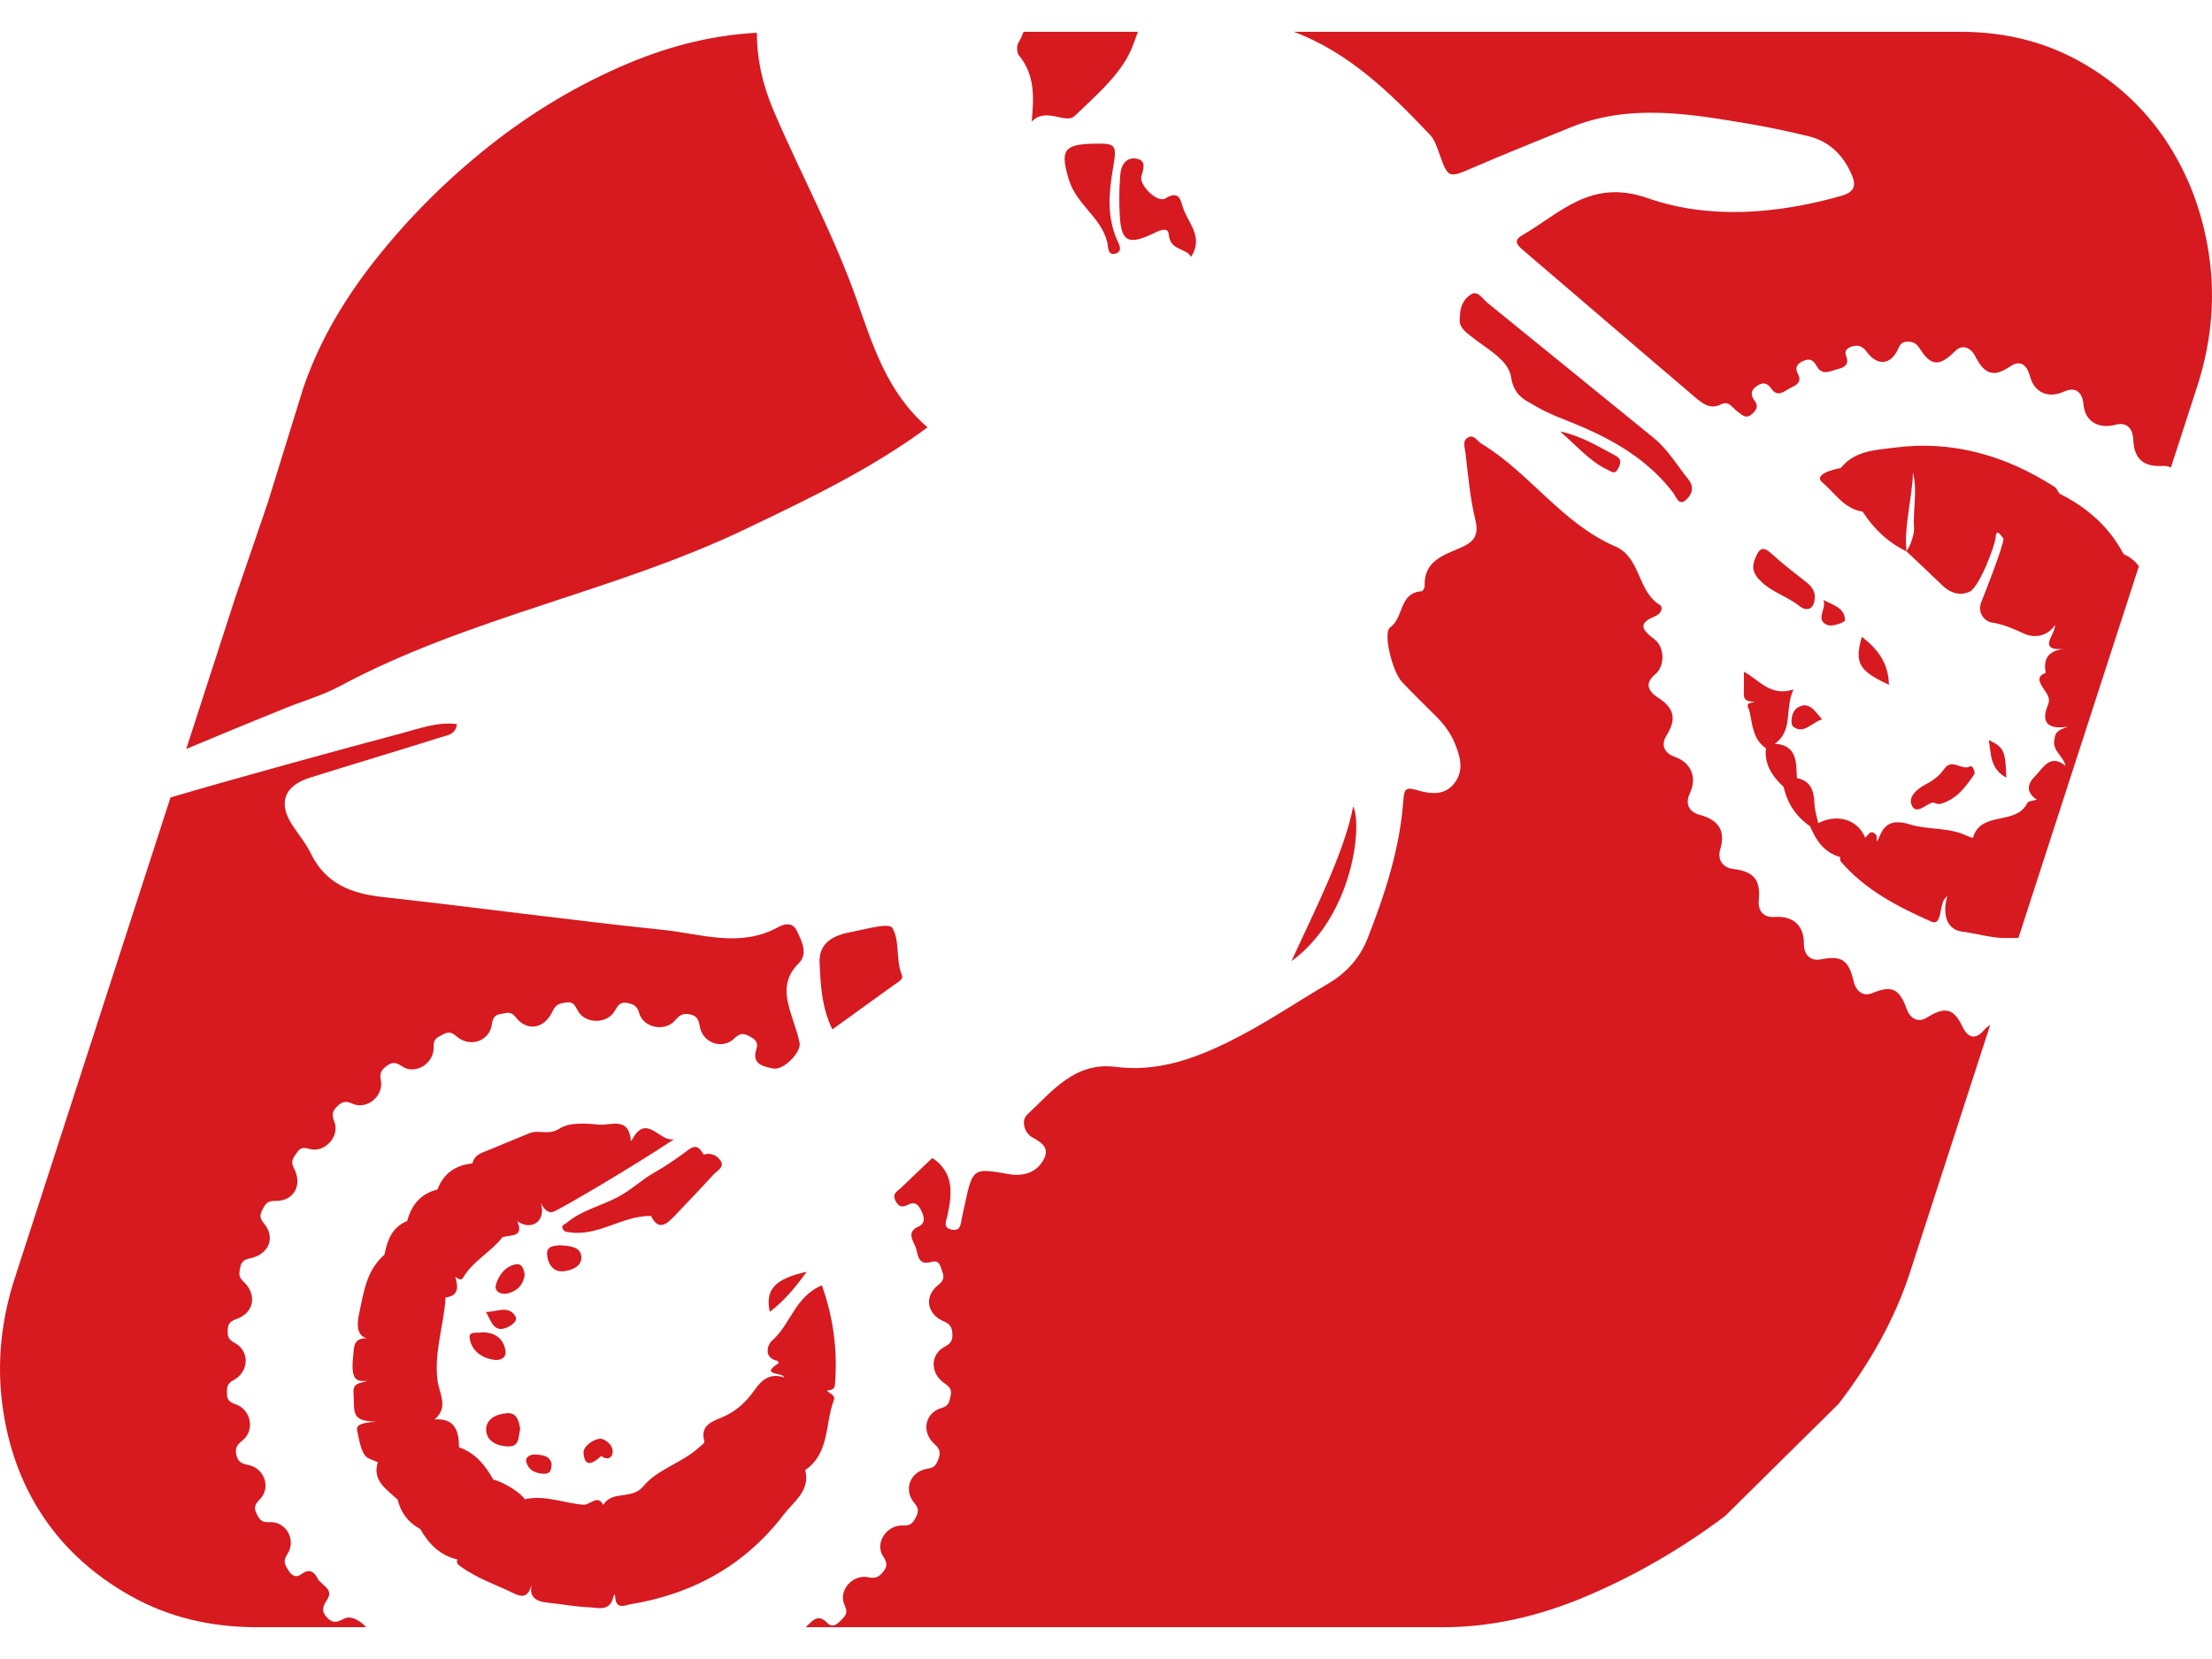 <svg width="48" height="36" viewBox="0 0 48 36" fill="none" xmlns="http://www.w3.org/2000/svg">
<g clip-path="url(#clip0_2217_483)">
<path d="M33.852 9.361C34.243 9.699 34.497 10.01 34.87 10.186C34.976 10.236 35.046 10.312 35.123 10.15C35.181 10.027 35.177 9.949 35.053 9.886C34.7 9.703 34.365 9.478 33.852 9.361Z" fill="#D71920"/>
<path d="M31.033 2.928C31.126 3.026 31.175 3.172 31.222 3.304C31.429 3.884 31.421 3.874 32.011 3.618C32.691 3.324 33.381 3.051 34.067 2.77C35.364 2.238 36.677 2.471 37.989 2.693C38.408 2.765 38.826 2.855 39.24 2.955C39.704 3.067 40.005 3.373 40.188 3.807C40.297 4.063 40.202 4.181 39.95 4.252C38.553 4.646 37.088 4.765 35.755 4.3C34.517 3.868 33.871 4.621 33.034 5.103C32.842 5.214 32.907 5.305 33.041 5.42C34.291 6.487 35.536 7.561 36.789 8.625C36.939 8.752 37.11 8.894 37.343 8.775C37.518 8.686 37.595 8.854 37.703 8.93C37.806 9.002 37.889 9.107 38.025 8.978C38.118 8.89 38.163 8.814 38.075 8.697C37.989 8.581 37.98 8.473 38.12 8.377C38.252 8.287 38.349 8.306 38.438 8.434C38.578 8.635 38.715 8.487 38.846 8.422C38.972 8.359 39.115 8.303 39.011 8.107C38.954 7.999 38.974 7.908 39.11 7.842C39.258 7.77 39.345 7.802 39.417 7.937C39.535 8.159 39.706 8.055 39.87 8.012C40.023 7.972 40.136 7.919 40.059 7.722C40.015 7.609 40.089 7.546 40.193 7.517C40.327 7.48 40.415 7.51 40.509 7.637C40.746 7.955 41.037 7.919 41.194 7.559C41.241 7.451 41.295 7.414 41.399 7.414C41.517 7.415 41.591 7.454 41.661 7.567C41.904 7.959 42.096 7.95 42.423 7.621C42.578 7.466 42.761 7.532 42.865 7.736C43.073 8.141 43.277 8.185 43.621 7.951C43.841 7.801 43.985 7.917 44.05 8.165C44.146 8.528 44.455 8.649 44.781 8.5C45.028 8.387 45.186 8.496 45.211 8.774C45.244 9.146 45.532 9.315 45.909 9.216C46.159 9.151 46.283 9.308 46.292 9.543C46.31 9.968 46.517 10.134 46.937 10.111C47.003 10.107 47.059 10.122 47.108 10.145L47.658 8.449C47.971 7.508 48.069 6.578 47.952 5.657C47.834 4.737 47.541 3.904 47.07 3.159C46.6 2.415 45.973 1.817 45.189 1.366C44.405 0.916 43.523 0.69 42.544 0.69H28.076C29.276 1.142 30.17 2.016 31.033 2.928Z" fill="#D71920"/>
<path d="M36.305 10.69C36.369 10.773 36.428 10.981 36.572 10.859C36.688 10.762 36.792 10.592 36.637 10.402C36.389 10.098 36.194 9.753 35.881 9.5C34.678 8.526 33.481 7.545 32.278 6.572C32.174 6.488 32.071 6.303 31.929 6.383C31.767 6.475 31.674 6.659 31.681 6.881C31.639 7.074 31.772 7.179 31.913 7.292C32.245 7.559 32.736 7.808 32.79 8.18C32.851 8.596 33.099 8.682 33.339 8.823C33.622 8.99 33.94 9.097 34.245 9.226C35.04 9.562 35.769 9.987 36.305 10.69Z" fill="#D71920"/>
<path d="M24.027 5.256C24.049 5.35 24.032 5.562 24.212 5.501C24.381 5.444 24.275 5.29 24.228 5.179C24.021 4.691 24.063 4.181 24.146 3.686C24.239 3.132 24.242 3.103 23.688 3.119C23.063 3.137 23.012 3.292 23.194 3.897C23.356 4.439 23.896 4.714 24.027 5.256Z" fill="#D71920"/>
<path d="M24.972 5.092C25.11 5.029 25.344 4.888 25.362 5.089C25.395 5.448 25.726 5.368 25.846 5.574C26.129 5.135 25.773 4.837 25.668 4.498C25.617 4.332 25.582 4.125 25.289 4.306C25.118 4.411 24.707 4.017 24.769 3.817C24.823 3.644 24.87 3.483 24.664 3.444C24.434 3.4 24.325 3.59 24.31 3.789C24.286 4.087 24.281 4.389 24.299 4.687C24.332 5.233 24.479 5.315 24.972 5.092Z" fill="#D71920"/>
<path d="M23.323 2.514C23.805 2.05 24.382 1.56 24.591 0.964C24.624 0.87 24.658 0.779 24.693 0.69H22.212C22.18 0.771 22.146 0.852 22.098 0.931C22.057 0.997 22.064 1.146 22.113 1.205C22.457 1.623 22.439 2.104 22.387 2.64C22.702 2.31 23.122 2.708 23.323 2.514Z" fill="#D71920"/>
<path d="M29.364 17.498C29.171 18.517 28.486 19.84 28.024 20.858C29.362 19.879 29.566 17.912 29.364 17.498Z" fill="#D71920"/>
<path d="M39.668 13.566C39.773 13.601 40.034 13.502 40.035 13.462C40.038 13.191 39.78 13.132 39.568 13.019C39.647 13.207 39.368 13.466 39.668 13.566Z" fill="#D71920"/>
<path d="M39.01 15.353C38.872 15.434 38.836 15.708 38.916 15.77C39.139 15.942 39.306 15.682 39.538 15.609C39.378 15.427 39.259 15.208 39.01 15.353Z" fill="#D71920"/>
<path d="M43.156 16.059C43.212 16.354 43.17 16.67 43.537 16.876C43.518 16.288 43.484 16.216 43.156 16.059Z" fill="#D71920"/>
<path d="M46.081 12.024C45.766 11.428 45.286 11.008 44.689 10.712C44.654 10.662 44.629 10.595 44.581 10.564C43.524 9.885 42.366 9.55 41.116 9.713C40.718 9.764 40.246 9.775 39.946 10.154C39.549 10.234 39.411 10.353 39.54 10.463C39.815 10.696 40.016 11.042 40.419 11.102C40.659 11.475 40.968 11.771 41.37 11.964C41.366 11.96 41.363 11.957 41.359 11.953L41.372 11.965C41.372 11.965 41.359 11.953 41.359 11.953C41.363 11.951 41.367 11.949 41.371 11.947C41.309 11.46 41.495 10.805 41.512 10.248C41.613 10.677 41.506 11.051 41.535 11.482C41.542 11.583 41.434 11.915 41.371 11.947C41.371 11.953 41.371 11.959 41.372 11.965C41.371 11.965 41.371 11.964 41.37 11.964C41.628 12.208 41.889 12.45 42.143 12.698C42.331 12.881 42.545 12.931 42.743 12.838C42.947 12.743 43.294 11.843 43.306 11.65C43.32 11.449 43.429 11.631 43.476 11.689C43.466 11.876 43.065 12.885 42.993 13.065C42.906 13.284 43.05 13.48 43.225 13.508C43.484 13.55 43.696 13.645 43.928 13.752C44.132 13.846 44.423 13.821 44.589 13.565C44.629 13.751 44.149 14.147 44.837 14.078C44.466 14.104 44.329 14.274 44.392 14.602C44.177 14.677 44.262 14.809 44.334 14.931C44.403 15.046 44.508 15.128 44.438 15.302C44.27 15.714 44.478 15.83 44.879 15.768C44.732 15.823 44.594 15.855 44.585 16.028C44.515 16.284 44.778 16.407 44.822 16.618C44.478 16.342 44.333 16.673 44.154 16.85C43.982 17.02 43.97 17.205 44.2 17.353C44.128 17.376 44.014 17.379 43.991 17.426C43.751 17.924 42.979 17.585 42.811 18.183C42.766 18.167 42.72 18.156 42.678 18.136C42.287 17.947 41.839 18.011 41.453 17.892C41.091 17.78 40.907 17.861 40.792 18.134C40.683 18.392 40.744 18.16 40.715 18.123C40.601 17.982 40.544 18.11 40.476 18.181C40.316 17.785 39.874 17.648 39.455 17.863C39.421 17.716 39.377 17.576 39.371 17.418C39.363 17.177 39.295 16.937 38.993 16.886C38.974 16.546 39.006 16.174 38.513 16.138C38.921 15.851 38.719 15.386 38.918 14.961C38.411 15.125 38.175 14.751 37.843 14.577C37.857 15.184 37.762 15.189 38.078 15.237C37.835 15.262 37.944 15.335 37.967 15.446C38.026 15.727 38.04 16.047 38.32 16.236C38.282 16.592 38.461 16.849 38.705 17.076C38.784 17.435 38.976 17.719 39.278 17.93C39.409 18.238 39.584 18.502 39.932 18.598C39.935 18.629 39.925 18.671 39.942 18.691C40.473 19.312 41.179 19.675 41.907 19.998C42.172 20.116 42.056 19.55 42.256 19.45C42.134 19.873 42.268 20.176 42.572 20.215C42.878 20.254 43.181 20.348 43.487 20.355C43.593 20.358 43.696 20.354 43.8 20.351L46.414 12.285C46.328 12.178 46.224 12.085 46.081 12.024Z" fill="#D71920"/>
<path d="M40.401 13.818C40.24 14.392 40.333 14.552 40.989 14.86C40.981 14.398 40.754 14.089 40.401 13.818Z" fill="#D71920"/>
<path d="M39.206 12.641C38.948 12.438 38.685 12.238 38.443 12.016C38.248 11.835 38.175 11.904 38.088 12.114C38.003 12.32 38.045 12.449 38.202 12.606C38.451 12.855 38.793 12.944 39.06 13.161C39.161 13.243 39.377 13.274 39.379 12.951C39.387 12.852 39.328 12.736 39.206 12.641Z" fill="#D71920"/>
<path d="M41.92 17.419C41.971 17.403 42.044 17.46 42.097 17.446C42.467 17.35 42.663 17.059 42.851 16.787C42.842 16.692 42.796 16.605 42.749 16.631C42.567 16.731 42.36 16.439 42.186 16.689C42.09 16.827 41.96 16.932 41.792 17.018C41.647 17.092 41.382 17.275 41.49 17.486C41.589 17.677 41.774 17.466 41.92 17.419Z" fill="#D71920"/>
<path d="M11.033 31.387C11.284 31.39 11.244 31.169 11.288 31.012C11.261 30.837 11.219 30.649 11 30.666C10.778 30.683 10.534 30.79 10.55 31.041C10.564 31.282 10.8 31.384 11.033 31.387Z" fill="#D71920"/>
<path d="M11.009 28.803C11.102 28.761 11.244 28.662 11.184 28.563C11.031 28.312 10.77 28.472 10.544 28.47C10.661 28.657 10.707 28.938 11.009 28.803Z" fill="#D71920"/>
<path d="M17.506 27.597C16.807 27.75 16.599 27.99 16.705 28.466C17.008 28.236 17.245 27.956 17.506 27.597Z" fill="#D71920"/>
<path d="M43.04 22.367C42.859 22.571 42.698 22.518 42.582 22.273C42.391 21.871 42.2 21.841 41.812 22.082C41.631 22.195 41.454 22.116 41.376 21.897C41.213 21.442 41.04 21.378 40.627 21.551C40.433 21.633 40.275 21.511 40.225 21.299C40.114 20.822 39.956 20.732 39.514 20.818C39.293 20.861 39.141 20.728 39.144 20.474C39.148 20.082 38.906 19.87 38.516 19.898C38.267 19.916 38.142 19.77 38.166 19.529C38.209 19.09 38.051 18.909 37.613 18.857C37.388 18.829 37.259 18.663 37.33 18.425C37.447 18.033 37.3 17.795 36.885 17.683C36.661 17.623 36.558 17.453 36.667 17.221C36.828 16.878 36.707 16.556 36.35 16.427C36.105 16.338 36.037 16.162 36.163 15.96C36.382 15.609 36.336 15.369 35.988 15.146C35.789 15.017 35.663 14.844 35.914 14.636C36.134 14.454 36.127 14.043 35.9 13.872C35.581 13.633 35.577 13.516 35.917 13.371C36.07 13.306 36.087 13.168 36.021 13.128C35.524 12.83 35.612 12.098 35.047 11.855C33.894 11.358 33.197 10.262 32.147 9.628C32.057 9.573 31.99 9.432 31.87 9.485C31.721 9.552 31.787 9.711 31.8 9.824C31.859 10.31 31.898 10.803 32.014 11.276C32.1 11.623 31.976 11.765 31.689 11.889C31.318 12.05 30.893 12.177 30.915 12.716C30.917 12.755 30.873 12.83 30.846 12.832C30.358 12.86 30.465 13.405 30.166 13.615C30.004 13.728 30.215 14.582 30.424 14.8C30.664 15.052 30.912 15.296 31.159 15.541C31.329 15.71 31.474 15.899 31.565 16.12C31.68 16.401 31.776 16.698 31.573 16.978C31.358 17.276 31.038 17.231 30.751 17.146C30.513 17.075 30.47 17.115 30.453 17.358C30.378 18.407 30.057 19.398 29.674 20.369C29.507 20.791 29.212 21.116 28.814 21.349C28.106 21.764 27.424 22.23 26.69 22.593C25.921 22.975 25.106 23.267 24.212 23.151C23.328 23.037 22.837 23.674 22.293 24.184C22.147 24.321 22.233 24.588 22.398 24.679C22.625 24.803 22.785 24.919 22.638 25.178C22.477 25.462 22.179 25.529 21.895 25.479C21.122 25.343 21.107 25.34 20.939 26.123C20.916 26.231 20.891 26.339 20.869 26.447C20.844 26.569 20.846 26.719 20.655 26.683C20.453 26.644 20.531 26.501 20.557 26.386C20.665 25.905 20.706 25.442 20.231 25.128C20.031 25.318 19.791 25.545 19.553 25.775C19.479 25.846 19.361 25.893 19.425 26.041C19.481 26.172 19.568 26.215 19.685 26.151C19.869 26.049 19.94 26.156 20.004 26.299C20.062 26.428 20.078 26.55 19.927 26.618C19.673 26.733 19.805 26.909 19.865 27.054C19.927 27.206 19.902 27.473 20.21 27.384C20.397 27.33 20.407 27.49 20.45 27.602C20.495 27.717 20.473 27.794 20.362 27.881C20.046 28.131 20.108 28.517 20.487 28.677C20.611 28.729 20.656 28.802 20.665 28.922C20.674 29.056 20.655 29.145 20.506 29.22C20.179 29.386 20.179 29.806 20.501 30.022C20.611 30.096 20.658 30.162 20.628 30.288C20.599 30.407 20.599 30.506 20.427 30.555C20.064 30.659 19.989 31.083 20.283 31.341C20.408 31.449 20.409 31.546 20.361 31.669C20.321 31.77 20.285 31.848 20.139 31.868C19.75 31.922 19.593 32.327 19.845 32.62C19.939 32.729 19.932 32.808 19.88 32.912C19.824 33.027 19.773 33.113 19.601 33.103C19.239 33.081 18.975 33.487 19.164 33.773C19.251 33.905 19.262 33.987 19.168 34.102C19.084 34.205 19.015 34.264 18.853 34.228C18.499 34.149 18.178 34.518 18.329 34.834C18.407 34.996 18.347 35.061 18.256 35.153C18.163 35.247 18.068 35.34 17.94 35.207C17.756 35.016 17.633 35.164 17.51 35.285C17.501 35.294 17.491 35.302 17.48 35.31H31.318C32.336 35.31 33.375 35.085 34.433 34.634C35.491 34.184 36.49 33.606 37.431 32.9L39.899 30.461C40.605 29.541 41.113 28.61 41.427 27.669L43.187 22.24C43.137 22.272 43.088 22.312 43.04 22.367Z" fill="#D71920"/>
<path d="M7.485 35.117C7.345 35.181 7.251 35.25 7.113 35.117C6.965 34.974 6.995 34.868 7.1 34.71C7.254 34.478 6.965 34.401 6.889 34.248C6.819 34.105 6.709 34.034 6.55 34.153C6.413 34.256 6.324 34.185 6.248 34.061C6.179 33.949 6.139 33.87 6.234 33.727C6.438 33.42 6.209 33.009 5.846 33.03C5.677 33.04 5.631 32.976 5.57 32.852C5.502 32.715 5.53 32.645 5.64 32.533C5.887 32.281 5.737 31.853 5.379 31.787C5.226 31.759 5.156 31.706 5.127 31.564C5.098 31.424 5.142 31.352 5.262 31.257C5.537 31.038 5.449 30.588 5.112 30.472C4.982 30.428 4.926 30.378 4.925 30.252C4.925 30.13 4.911 30.032 5.068 29.948C5.409 29.766 5.421 29.311 5.09 29.14C4.935 29.059 4.935 28.969 4.941 28.842C4.948 28.714 5.013 28.665 5.137 28.621C5.516 28.485 5.586 28.087 5.276 27.803C5.166 27.702 5.194 27.618 5.211 27.511C5.231 27.388 5.289 27.334 5.423 27.306C5.841 27.219 5.986 26.849 5.722 26.541C5.626 26.429 5.642 26.351 5.694 26.25C5.751 26.139 5.797 26.054 5.971 26.059C6.375 26.071 6.574 25.716 6.376 25.345C6.294 25.189 6.376 25.113 6.443 25.011C6.514 24.902 6.586 24.895 6.718 24.932C7.049 25.026 7.386 24.65 7.252 24.333C7.188 24.182 7.219 24.105 7.318 24.007C7.418 23.908 7.499 23.881 7.647 23.949C7.961 24.092 8.334 23.782 8.263 23.438C8.231 23.277 8.287 23.207 8.397 23.126C8.517 23.037 8.597 23.053 8.726 23.14C9.012 23.333 9.427 23.077 9.409 22.716C9.4 22.537 9.499 22.507 9.61 22.449C9.718 22.392 9.789 22.385 9.898 22.482C10.194 22.744 10.623 22.599 10.675 22.223C10.694 22.086 10.736 22.022 10.863 22.004C10.979 21.988 11.077 21.927 11.19 22.073C11.441 22.396 11.82 22.326 11.998 21.93C12.066 21.779 12.174 21.77 12.297 21.753C12.431 21.733 12.474 21.81 12.533 21.923C12.686 22.221 13.168 22.232 13.339 21.938C13.412 21.811 13.463 21.732 13.619 21.765C13.748 21.793 13.826 21.825 13.871 21.986C13.963 22.309 14.439 22.399 14.657 22.134C14.756 22.013 14.838 21.985 14.973 22.012C15.12 22.041 15.16 22.122 15.185 22.271C15.245 22.631 15.671 22.785 15.93 22.537C16.048 22.424 16.123 22.415 16.25 22.48C16.372 22.543 16.468 22.607 16.413 22.768C16.297 23.107 16.598 23.148 16.776 23.186C17.005 23.233 17.391 22.829 17.351 22.631C17.313 22.446 17.25 22.266 17.191 22.086C17.055 21.67 16.953 21.279 17.332 20.903C17.538 20.699 17.403 20.427 17.29 20.196C17.188 19.986 16.988 20.062 16.877 20.123C16.05 20.575 15.205 20.262 14.379 20.177C12.352 19.967 10.333 19.689 8.308 19.466C7.618 19.39 7.059 19.175 6.74 18.511C6.638 18.3 6.482 18.114 6.351 17.917C6.026 17.427 6.162 17.052 6.728 16.874C7.284 16.698 9.005 16.178 9.561 16C9.707 15.953 9.881 15.948 9.917 15.713C9.497 15.659 9.109 15.807 8.729 15.908C7.438 16.25 4.98 16.925 3.7 17.305L0.342 27.669C0.028 28.609 -0.069 29.541 0.048 30.461C0.166 31.382 0.46 32.195 0.93 32.9C1.4 33.606 2.037 34.184 2.84 34.634C3.643 35.085 4.554 35.31 5.573 35.31H7.946C7.818 35.166 7.616 35.057 7.485 35.117Z" fill="#D71920"/>
<path d="M19.571 21.162C19.43 20.82 19.534 20.406 19.36 20.131C19.287 20.018 18.772 20.168 18.464 20.225C18.097 20.294 17.766 20.447 17.785 20.893C17.806 21.379 17.832 21.872 18.063 22.337C18.515 22.011 18.961 21.688 19.407 21.367C19.483 21.312 19.61 21.255 19.571 21.162Z" fill="#D71920"/>
<path d="M11.196 27.435C10.961 27.477 10.823 27.671 10.762 27.877C10.717 28.024 10.869 28.096 11.004 28.069C11.22 28.024 11.354 27.882 11.386 27.664C11.37 27.538 11.325 27.412 11.196 27.435Z" fill="#D71920"/>
<path d="M14.612 26.412C14.903 26.106 15.197 25.802 15.481 25.489C15.557 25.405 15.728 25.332 15.639 25.192C15.567 25.078 15.428 25.004 15.269 25.054C15.189 24.925 15.119 24.815 14.94 24.95C14.702 25.129 14.455 25.3 14.196 25.446C13.923 25.601 13.7 25.819 13.418 25.97C13.047 26.169 12.621 26.26 12.292 26.539C12.248 26.576 12.172 26.581 12.213 26.667C12.244 26.733 12.297 26.731 12.364 26.741C12.995 26.832 13.514 26.372 14.128 26.386C14.274 26.692 14.442 26.591 14.612 26.412Z" fill="#D71920"/>
<path d="M12.006 26.295C12.165 26.238 13.745 25.309 14.63 24.719C14.322 24.801 14.034 24.148 13.724 24.718C13.674 24.811 13.684 24.699 13.683 24.692C13.614 24.24 13.246 24.425 13.009 24.404C12.719 24.378 12.361 24.348 12.143 24.49C11.903 24.646 11.693 24.506 11.488 24.591C11.147 24.732 10.806 24.873 10.465 25.012C10.356 25.056 10.278 25.127 10.252 25.246C9.884 25.282 9.625 25.462 9.492 25.813C9.129 25.901 8.929 26.147 8.836 26.495C8.51 26.628 8.403 26.91 8.344 27.224C7.955 27.573 7.903 27.984 7.787 28.533C7.674 29.069 8.01 29.044 8.01 29.044C7.66 29.012 7.685 29.215 7.661 29.452C7.614 29.939 7.722 29.984 7.97 29.965C7.794 30.023 7.657 30.009 7.671 30.227C7.698 30.659 7.607 30.839 8.166 30.85C7.781 30.875 7.725 30.944 7.752 31.053C7.879 31.714 7.954 31.61 8.198 31.731C8.074 32.128 8.38 32.311 8.629 32.541C8.697 32.827 8.861 33.04 9.119 33.18C9.304 33.505 9.55 33.753 9.928 33.842C9.891 33.918 9.945 33.955 9.994 33.991C10.351 34.253 10.771 34.39 11.163 34.581C11.424 34.709 11.496 34.559 11.549 34.325C11.458 34.651 11.619 34.75 11.88 34.777C12.185 34.809 12.489 34.866 12.794 34.879C12.979 34.887 13.22 34.971 13.302 34.678C13.348 34.517 13.346 34.636 13.353 34.69C13.387 34.934 13.574 34.829 13.685 34.811C15.044 34.588 16.175 33.957 17.013 32.858C17.225 32.58 17.59 32.347 17.473 31.9C18.009 31.531 17.899 30.896 18.093 30.387C18.138 30.27 17.996 30.244 17.944 30.172C18.026 30.169 18.108 30.153 18.117 30.054C18.18 29.309 18.084 28.587 17.834 27.892C17.25 28.134 17.154 28.749 16.745 29.099C16.665 29.168 16.55 29.463 16.868 29.529C16.882 29.532 16.89 29.562 16.901 29.579C16.458 29.854 17.006 29.775 17.012 29.889C16.722 29.791 16.536 29.931 16.38 30.155C16.197 30.416 15.977 30.627 15.671 30.755C15.461 30.843 15.187 30.926 15.283 31.271C15.296 31.318 15.222 31.359 15.182 31.396C14.812 31.746 14.273 31.872 13.959 32.253C13.709 32.556 13.283 32.331 13.091 32.657C12.967 32.417 12.799 32.666 12.656 32.653C12.234 32.617 11.819 32.434 11.386 32.534C11.309 32.397 10.918 32.152 10.704 32.107C10.53 31.794 10.312 31.528 9.959 31.405C9.965 30.963 9.798 30.773 9.427 30.802C9.742 30.544 9.535 30.25 9.495 29.96C9.413 29.348 9.634 28.76 9.668 28.156C9.968 28.114 9.939 27.918 9.879 27.707C9.931 27.741 10.006 27.797 10.042 27.736C10.255 27.364 10.651 27.173 10.906 26.845C11.082 26.794 11.377 26.853 11.225 26.5C11.531 26.716 11.862 26.503 11.734 26.098C11.734 26.098 11.84 26.355 12.006 26.295Z" fill="#D71920"/>
<path d="M6.184 15.369C6.579 15.209 6.996 15.092 7.369 14.892C10.168 13.389 13.335 12.843 16.187 11.476C17.54 10.827 18.89 10.187 20.128 9.273C19.263 8.533 18.944 7.513 18.597 6.524C18.1 5.108 17.383 3.791 16.793 2.417C16.537 1.82 16.423 1.256 16.423 0.711C15.522 0.759 14.601 0.971 13.655 1.366C12.577 1.817 11.569 2.415 10.628 3.159C9.688 3.904 8.855 4.737 8.13 5.657C7.405 6.578 6.886 7.508 6.572 8.449L5.808 10.918L5.103 12.975L4.041 16.252C4.753 15.952 5.468 15.66 6.184 15.369Z" fill="#D71920"/>
<path d="M10.193 29.054C10.243 29.318 10.455 29.471 10.724 29.508C10.861 29.526 10.995 29.463 10.968 29.306C10.923 29.041 10.739 28.912 10.456 28.91C10.365 28.941 10.156 28.865 10.193 29.054Z" fill="#D71920"/>
<path d="M11.421 31.723C11.47 31.914 11.637 31.98 11.821 31.98C11.944 31.98 11.969 31.886 11.969 31.758C11.925 31.585 11.762 31.569 11.607 31.563C11.511 31.559 11.393 31.615 11.421 31.723Z" fill="#D71920"/>
<path d="M12.662 31.529C12.691 31.902 12.915 31.709 13.046 31.596C13.2 31.703 13.278 31.617 13.292 31.535C13.325 31.342 13.095 31.215 13.027 31.219C12.866 31.228 12.652 31.392 12.662 31.529Z" fill="#D71920"/>
<path d="M12.227 27.586C12.406 27.569 12.637 27.476 12.614 27.262C12.59 27.045 12.351 27.038 12.149 27.021C12.023 27.035 11.852 27.033 11.872 27.233C11.891 27.431 12.006 27.608 12.227 27.586Z" fill="#D71920"/>
</g>
<defs>
<clipPath id="clip0_2217_483">
<rect width="48" height="34.62" fill="white" transform="translate(0 0.69)"/>
</clipPath>
</defs>
</svg>
